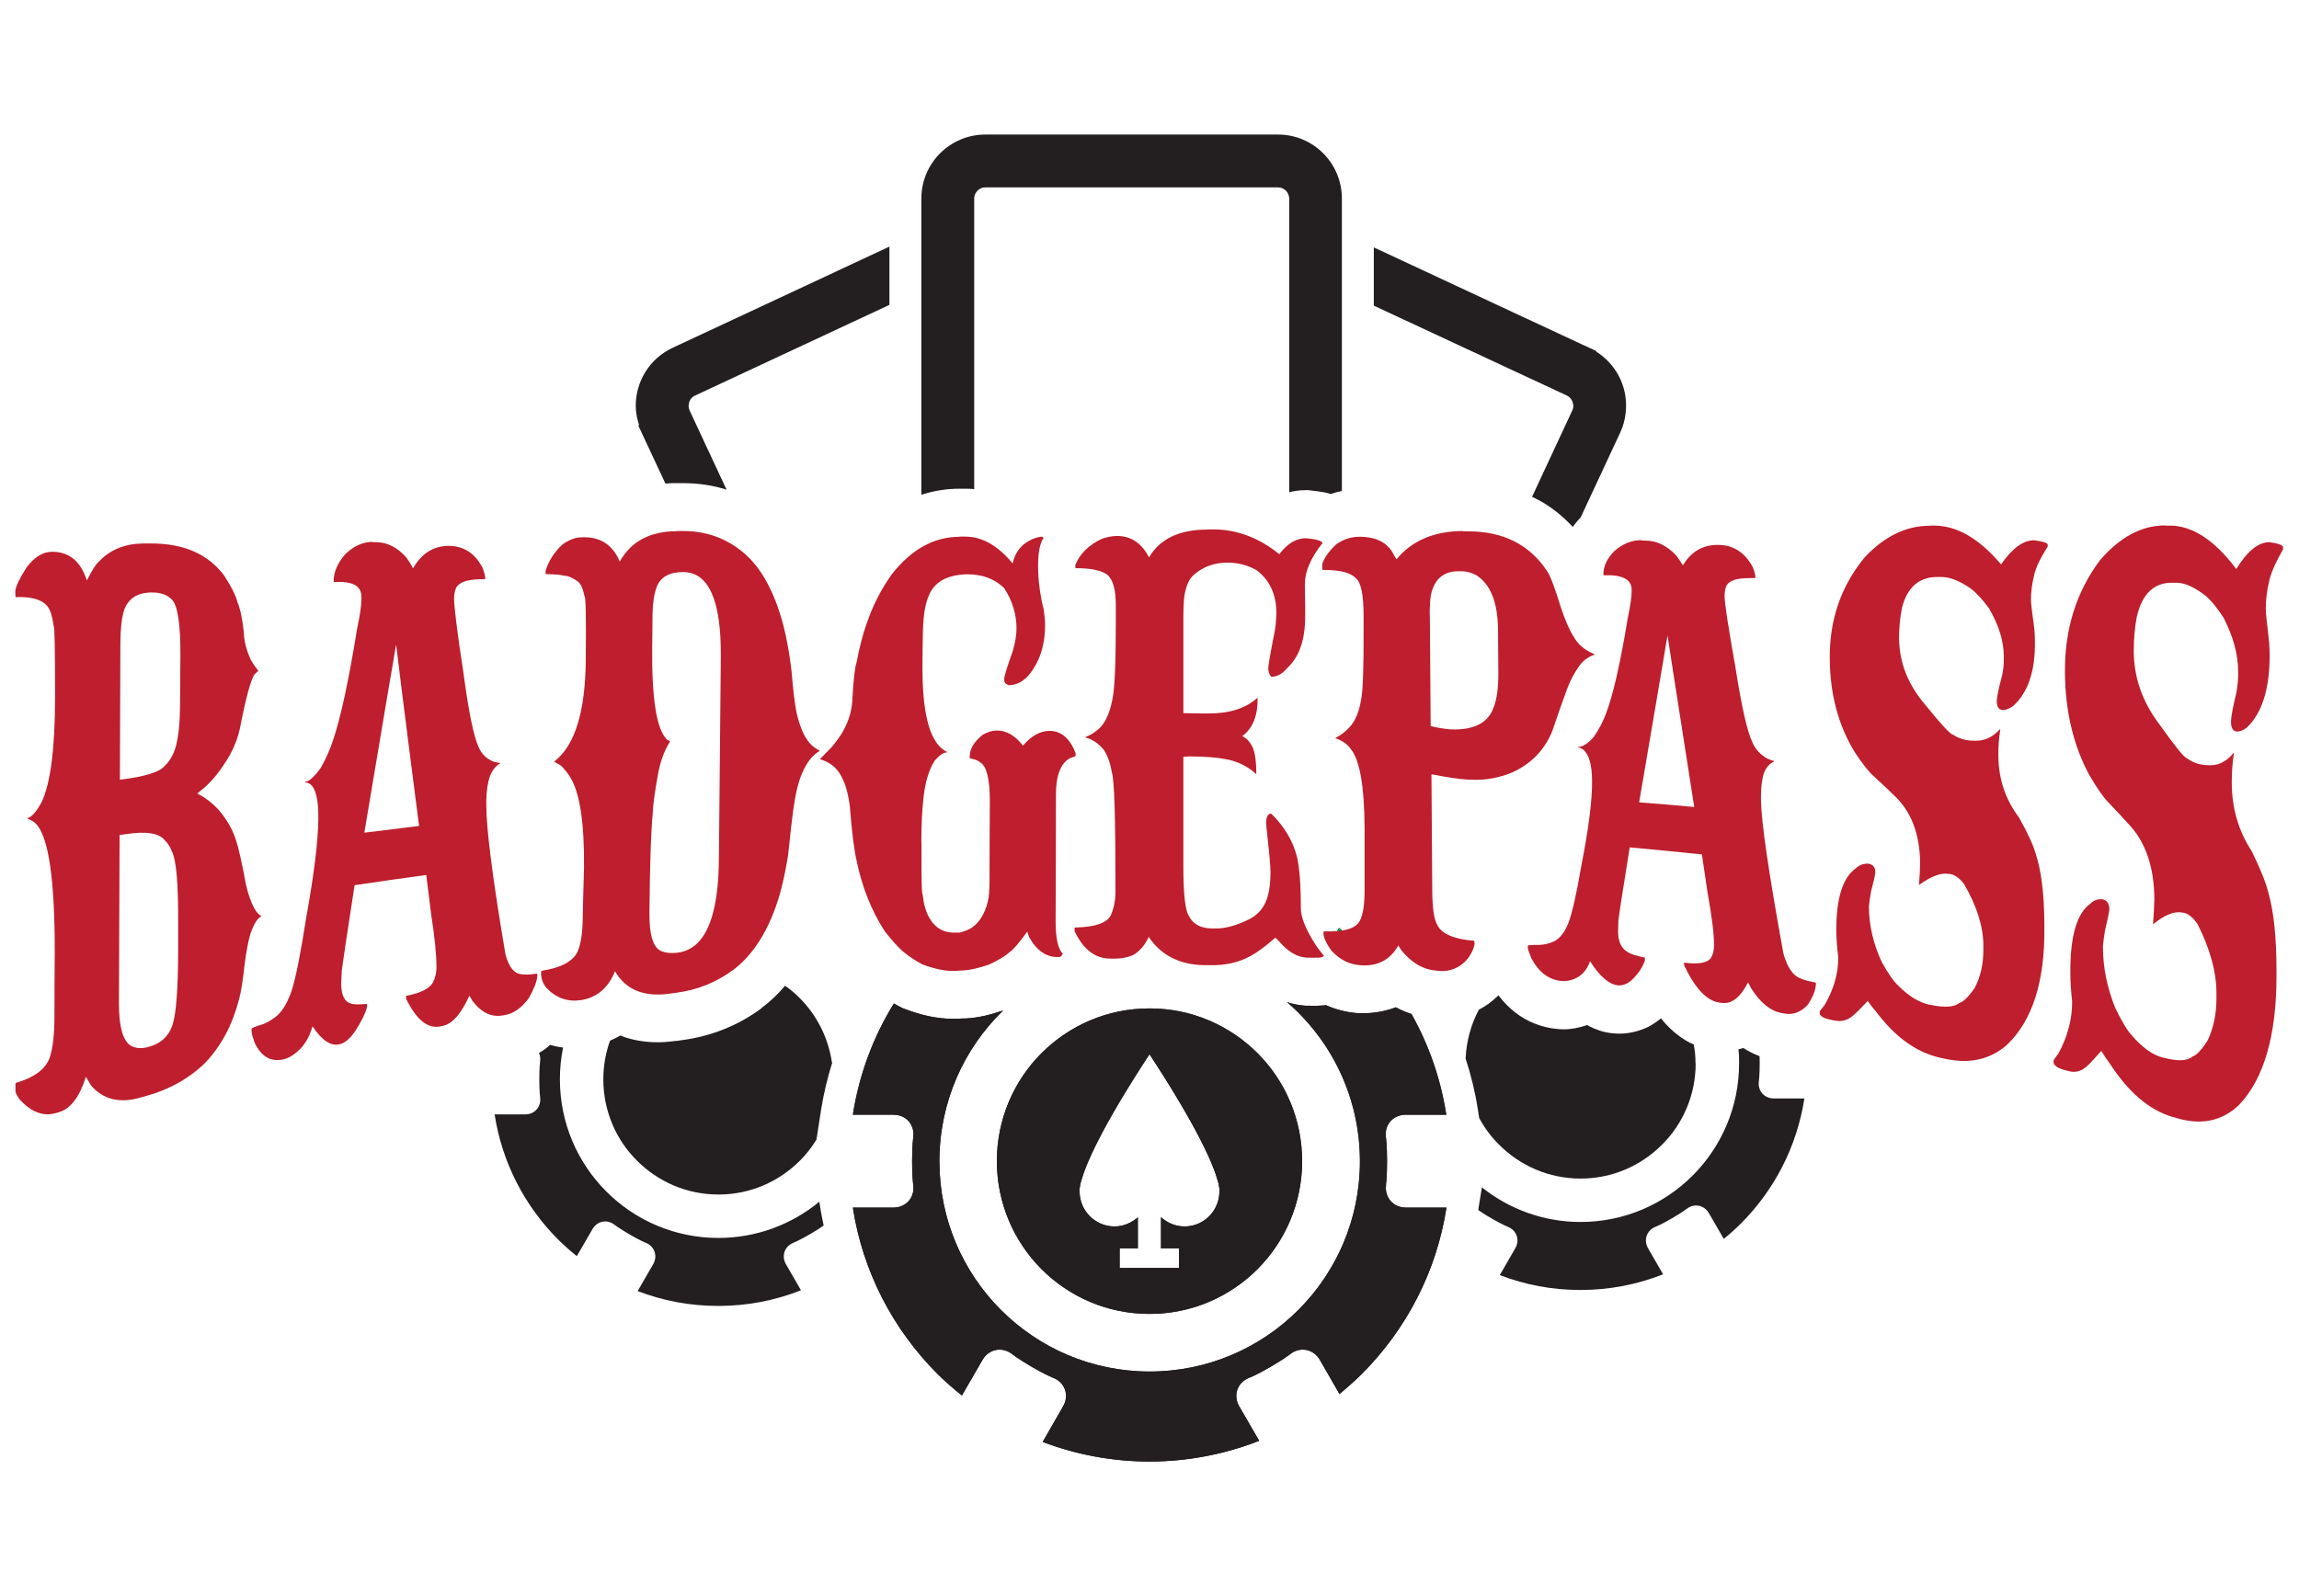 <?xml version="1.0" encoding="UTF-8"?> <svg xmlns="http://www.w3.org/2000/svg" id="Layer_1" data-name="Layer 1" viewBox="0 0 144 100"><defs><style> .cls-1 { fill: #00a551; } .cls-2 { fill: #be1e2d; } .cls-3 { fill: #231f20; } </style></defs><g><path class="cls-3" d="M113.02,68.82c-.47,3.04-1.9,5.76-3.98,7.84-.34,.34-.7,.66-1.07,.96l-.93-1.61c-.3-.52-.94-.64-1.41-.26,0,0-.28,.22-.94,.6-.65,.38-.99,.51-.99,.51-.56,.22-.77,.83-.47,1.35l.94,1.63c-1.6,.63-3.34,.98-5.17,.98s-3.48-.33-5.06-.93l.97-1.68c.3-.52,.09-1.13-.47-1.35,0,0-.34-.13-.99-.51-.46-.26-.73-.45-.86-.54l.23-1.42c1.69,1.35,3.84,2.17,6.18,2.17,5.49,0,9.93-4.45,9.93-9.94,0-.3,0-.59-.04-.88,.11-.02,.21-.05,.31-.08,.31,.2,.65,.38,1.01,.51,.01,.13,.01,.28,.01,.45,0,.76-.05,1.11-.05,1.11-.09,.6,.33,1.09,.93,1.09h1.92Z"></path><path class="cls-3" d="M106.21,66.62c0,1.99-.8,3.8-2.11,5.1-1.31,1.31-3.1,2.12-5.1,2.12s-3.79-.81-5.1-2.12c-.5-.49-.91-1.05-1.25-1.67l-.08-.52c-.17-1.1-.43-2.18-.77-3.21,.05-1.1,.34-2.14,.83-3.06,.2-.1,.38-.22,.56-.34h.01s.02-.02,.02-.02c.22-.16,.43-.34,.64-.54,.29,.39,.64,.76,1.06,1.08,.72,.57,1.65,.93,2.55,1.02h0c.15,.02,.32,.03,.48,.03,.51,0,1.01-.11,1.47-.27,.04,.03,.07,.05,.11,.07,.41,.21,.88,.38,1.41,.44h.02c.15,.02,.31,.03,.48,.03,.64,0,1.28-.17,1.81-.43,.3-.16,.56-.34,.79-.53,.11,.14,.22,.27,.34,.4,.34,.36,.73,.7,1.2,.98,.16,.1,.33,.19,.51,.26,.08,.38,.11,.78,.11,1.18Z"></path></g><g><path class="cls-3" d="M52.13,66.57c-.3,.96-.54,1.94-.7,2.96l-.29,1.87c-.3,.48-.64,.93-1.04,1.32-1.31,1.31-3.1,2.12-5.1,2.12s-3.79-.81-5.1-2.12c-1.31-1.3-2.11-3.11-2.11-5.1,0-.85,.15-1.67,.42-2.42,.22-.09,.43-.2,.64-.32,.76,.3,1.57,.42,2.33,.42,.37,0,.73-.03,1.09-.08h0c.14,0,.28-.03,.42-.05,1.82-.23,3.56-.92,5.02-2.01h0s.02-.03,.02-.03c.53-.4,1.02-.86,1.44-1.37,.33,.22,.63,.48,.91,.76,1.07,1.07,1.8,2.48,2.03,4.05Z"></path><path class="cls-3" d="M51.43,75.97c.04,.27,.11,.54,.16,.81-.08,.06-.36,.26-.9,.57-.65,.38-.99,.51-.99,.51-.56,.22-.77,.83-.47,1.35l.94,1.63c-1.6,.63-3.34,.98-5.17,.98s-3.48-.33-5.06-.93l.97-1.68c.3-.52,.09-1.13-.47-1.35,0,0-.34-.13-.99-.51-.65-.38-.94-.6-.94-.6-.47-.38-1.1-.26-1.4,.26l-.98,1.69c-.41-.33-.8-.67-1.17-1.04-2.08-2.08-3.51-4.8-3.98-7.84h1.92c.6,0,1.02-.49,.93-1.09,0,0-.05-.35-.05-1.11s.05-1.11,.05-1.11c.03-.2,0-.39-.07-.54,.14-.08,.28-.17,.41-.27,.11-.07,.19-.16,.28-.24,.27,.08,.54,.14,.82,.17-.13,.64-.2,1.31-.2,1.99,0,5.49,4.44,9.94,9.93,9.94,2.4,0,4.61-.86,6.32-2.27l.11,.68Z"></path></g><path class="cls-3" d="M84.99,59.14c-.34,.09-.7,.14-1.07,.14-.22,0-.44-.02-.66-.06l.61-1.07c.39,.32,.76,.64,1.12,.99Z"></path><g><path class="cls-3" d="M101.85,25.42c0,.57-.12,1.15-.37,1.69l-2.48,5.32-.02,.02c-.17,.17-.32,.36-.47,.56-.67-.72-1.45-1.34-2.33-1.78-.07-.04-.14-.07-.22-.1l2.52-5.41c.05-.1,.07-.2,.07-.3l-.05-.24c-.07-.18-.18-.31-.36-.4l-12.09-5.63v-3.65l13.04,6.08,.46,.21,.45,.21-.02,.03c1.19,.75,1.88,2.04,1.87,3.39Z"></path><path class="cls-3" d="M80.05,8.43h-18.33c-2.21,0-4.01,1.79-4.01,4.01V31c.76-.25,1.57-.38,2.38-.38h.37c.19,0,.37,0,.56,.03V12.44c0-.2,.07-.35,.21-.5,.14-.13,.29-.2,.49-.2h18.33c.19,0,.35,.07,.49,.2,.14,.15,.2,.3,.21,.5V30.84c.35-.09,.7-.13,1.06-.13h.15l.14,.02c.28,.03,.54,.06,.82,.11,.14,.03,.28,.06,.44,.11,.22-.08,.45-.14,.69-.19V12.44c0-2.22-1.79-4.01-4-4.01Z"></path><path class="cls-3" d="M43.19,25.71l2.32,4.97c-.87-.28-1.79-.41-2.7-.41h-.45c-.23,0-.45,0-.68,.03l-1.28-2.74-.21-.45h0s-.21-.45-.21-.45l.05-.03c-.13-.4-.21-.8-.21-1.21,0-1.5,.85-2.95,2.31-3.63l13.58-6.34v3.65l-12.17,5.68h-.01c-.18,.09-.29,.22-.36,.4l-.04,.24c0,.1,.02,.2,.06,.29Z"></path></g><g><path class="cls-3" d="M78.77,65.99c-1.74-1.74-4.12-2.81-6.77-2.81s-5.03,1.07-6.77,2.81c-1.72,1.72-2.79,4.12-2.79,6.76s1.07,5.03,2.79,6.76c1.74,1.74,4.12,2.81,6.77,2.81s5.03-1.07,6.77-2.81c1.72-1.73,2.79-4.12,2.79-6.76s-1.07-5.04-2.79-6.76Zm-2.39,8.65c0,1.22-.98,2.2-2.18,2.2-.58,0-1.09-.23-1.48-.58v1.95h1.13v1.23h-3.72v-1.23h1.14v-1.94c-.39,.34-.9,.57-1.46,.57-1.21,0-2.19-.98-2.19-2.2,0,0-.03-.09,.03-.33,0-.11,.03-.21,.07-.31,.26-.97,1.18-3.22,4.28-7.95,3.1,4.73,4.02,6.98,4.28,7.95,.04,.1,.06,.2,.07,.31,.06,.24,.03,.33,.03,.33Zm10.43-.42s.07-.47,.07-1.47-.07-1.47-.07-1.47c-.12-.8,.44-1.44,1.24-1.44h2.54c-.35-2.26-1.1-4.39-2.18-6.31-.34-.11-.67-.25-.98-.42-.66,.25-1.35,.37-1.99,.37-.13,0-.24,0-.35,0h0c-.68-.04-1.38-.21-2.03-.5-.18,.02-.33,.02-.47,.03-.12,0-.2,.01-.27,.01-.12,0-.22-.01-.34-.01h-.22c-.39-.03-.78-.1-1.14-.22,2.79,2.41,4.56,5.98,4.56,9.97,0,7.27-5.89,13.17-13.17,13.17s-13.17-5.9-13.17-13.17c0-3.71,1.53-7.06,3.99-9.45-.78,.26-1.48,.45-2.33,.5-.18,0-.35,0-.49,.02h-.03c-.1,0-.2,0-.3,0-1.05,0-2.01-.24-2.97-.6l-.16-.06-.16-.08c-.13-.07-.27-.14-.4-.22-1.29,2.09-2.18,4.45-2.57,6.97h2.54c.8,0,1.36,.64,1.24,1.44,0,0-.07,.47-.07,1.47s.07,1.47,.07,1.47c.12,.79-.44,1.44-1.24,1.44h-2.54c.62,4.03,2.53,7.64,5.28,10.4,.49,.49,1.01,.94,1.55,1.37l1.29-2.23c.4-.69,1.24-.85,1.87-.35,0,0,.38,.3,1.24,.8,.86,.5,1.31,.67,1.31,.67,.75,.29,1.03,1.1,.63,1.79l-1.28,2.23c2.08,.79,4.34,1.23,6.7,1.23s4.73-.46,6.86-1.3l-1.25-2.16c-.4-.69-.12-1.5,.63-1.79,0,0,.45-.17,1.31-.67,.86-.5,1.24-.8,1.24-.8,.62-.5,1.47-.34,1.87,.35l1.23,2.14c.49-.41,.97-.83,1.42-1.28,2.75-2.76,4.66-6.37,5.28-10.4h-2.54c-.8,0-1.36-.65-1.24-1.44Zm-2.94-16.07l-.61,1.07c.22,.04,.44,.06,.66,.06,.37,0,.73-.05,1.07-.14-.36-.35-.73-.67-1.12-.99Z"></path><g><path class="cls-3" d="M86.81,74.22s.07-.47,.07-1.47-.07-1.47-.07-1.47c-.12-.8,.44-1.44,1.24-1.44h2.54c-.35-2.26-1.1-4.39-2.18-6.31-.34-.11-.67-.25-.98-.42-.66,.25-1.35,.37-1.99,.37-.13,0-.24,0-.35,0h0c-.68-.04-1.38-.21-2.03-.5-.18,.02-.33,.02-.47,.03-.12,0-.2,.01-.27,.01-.12,0-.22-.01-.34-.01h-.22c-.39-.03-.78-.1-1.14-.22,2.79,2.41,4.56,5.98,4.56,9.97,0,7.27-5.89,13.17-13.17,13.17s-13.17-5.9-13.17-13.17c0-3.71,1.53-7.06,3.99-9.45-.78,.26-1.48,.45-2.33,.5-.18,0-.35,0-.49,.02h-.03c-.1,0-.2,0-.3,0-1.05,0-2.01-.24-2.97-.6l-.16-.06-.16-.08c-.13-.07-.27-.14-.4-.22-1.29,2.09-2.18,4.45-2.57,6.97h2.54c.8,0,1.36,.64,1.24,1.44,0,0-.07,.47-.07,1.47s.07,1.47,.07,1.47c.12,.79-.44,1.44-1.24,1.44h-2.54c.62,4.03,2.53,7.64,5.28,10.4,.49,.49,1.01,.94,1.55,1.37l1.29-2.23c.4-.69,1.24-.85,1.87-.35,0,0,.38,.3,1.24,.8,.86,.5,1.31,.67,1.31,.67,.75,.29,1.03,1.1,.63,1.79l-1.28,2.23c2.08,.79,4.34,1.23,6.7,1.23s4.73-.46,6.86-1.3l-1.25-2.16c-.4-.69-.12-1.5,.63-1.79,0,0,.45-.17,1.31-.67,.86-.5,1.24-.8,1.24-.8,.62-.5,1.47-.34,1.87,.35l1.23,2.14c.49-.41,.97-.83,1.42-1.28,2.75-2.76,4.66-6.37,5.28-10.4h-2.54c-.8,0-1.36-.65-1.24-1.44Zm-2.94-16.07l-.61,1.07c.22,.04,.44,.06,.66,.06,.37,0,.73-.05,1.07-.14-.36-.35-.73-.67-1.12-.99Z"></path><path class="cls-3" d="M78.77,65.99c-1.74-1.74-4.12-2.81-6.77-2.81s-5.03,1.07-6.77,2.81c-1.72,1.72-2.79,4.12-2.79,6.76s1.07,5.03,2.79,6.76c1.74,1.74,4.12,2.81,6.77,2.81s5.03-1.07,6.77-2.81c1.72-1.73,2.79-4.12,2.79-6.76s-1.07-5.04-2.79-6.76Zm-2.39,8.65c0,1.22-.98,2.2-2.18,2.2-.58,0-1.09-.23-1.48-.58v1.95h1.13v1.23h-3.72v-1.23h1.14v-1.94c-.39,.34-.9,.57-1.46,.57-1.21,0-2.19-.98-2.19-2.2,0,0-.03-.09,.03-.33,0-.11,.03-.21,.07-.31,.26-.97,1.18-3.22,4.28-7.95,3.1,4.73,4.02,6.98,4.28,7.95,.04,.1,.06,.2,.07,.31,.06,.24,.03,.33,.03,.33Z"></path></g></g><path class="cls-1" d="M83.87,58.15l-.61,1.07c.22,.04,.44,.06,.66,.06,.37,0,.73-.05,1.07-.14-.36-.35-.73-.67-1.12-.99Z"></path><g><path class="cls-2" d="M9.02,34.05c.13,0,.25,0,.38,0,2.08-.02,3.62,.66,4.62,1.98,.46,.71,.75,1.27,.85,1.69,.17,.4,.31,1.02,.4,1.87,.01,.56,.16,1.15,.45,1.77,.12,.21,.27,.43,.46,.67-.08,.07-.16,.15-.24,.22-.23,.34-.54,1.47-.92,3.42-.12,.54-.32,1.08-.62,1.63-.55,.95-1.13,1.67-1.72,2.15-.18,.13-.28,.22-.31,.28,.44,.21,.89,.55,1.33,1.01,.51,.61,.87,1.23,1.08,1.89,.17,.52,.38,1.46,.63,2.81,.14,.61,.32,1.11,.53,1.49,.16,.27,.3,.41,.41,.44v.05c-.23,.12-.45,.47-.66,1.07-.15,.52-.27,1.15-.36,1.88-.12,1.06-.23,1.8-.35,2.21-.41,1.61-1.11,2.93-2.1,3.98-1,.99-2.27,1.71-3.81,2.13-.11,.03-.22,.06-.33,.09-1.25,.35-2.26,.11-3.03-.76-.11-.19-.22-.37-.33-.56-.39,1.26-.95,2-1.68,2.22l-.18,.05c-.79,.24-1.56-.04-2.3-.86-.16-.23-.25-.4-.25-.5v-.47l.04-.06c1.17-.34,1.87-.88,2.12-1.62,.18-.58,.28-1.41,.28-2.5,0-1.37,.01-2.74,.02-4.11,0-4.51-.38-7.17-1.18-8-.11-.12-.28-.22-.51-.31v-.05c.26-.07,.55-.41,.87-1,.56-1.19,.84-3.39,.84-6.61,0-2.92-.03-4.38-.08-4.38-.09-.64-.22-1.06-.39-1.26-.33-.43-1-.63-2.01-.59v-.05c-.01-.11-.01-.23-.01-.34,.03-.28,.25-.75,.67-1.42,.49-.68,1.03-1.02,1.61-1.03,1.08-.01,1.82,.59,2.2,1.8,.32-.64,.58-1.05,.79-1.22,.7-.73,1.62-1.09,2.75-1.1Zm-1.48,6.26c-.01,2.85-.02,5.69-.03,8.54h.01c1.54-.19,2.47-.47,2.78-.85,.31-.28,.54-.67,.7-1.18,.18-.64,.27-1.54,.28-2.69,0-1,.01-2,.02-3,.01-1.98-.16-3.17-.52-3.55-.31-.33-.76-.48-1.37-.46-.84,.03-1.38,.4-1.64,1.11-.15,.52-.23,1.21-.23,2.08Zm-.05,12.02c-.01,3.52-.03,7.04-.04,10.56,0,1.42,.24,2.29,.73,2.62,.3,.17,.65,.2,1.06,.1,.84-.21,1.37-.71,1.59-1.48,.21-.71,.32-2.21,.33-4.51,0-.59,0-1.18,0-1.78,.01-2.41-.11-3.9-.38-4.47-.13-.32-.27-.55-.44-.7-.33-.46-1.15-.61-2.45-.41-.14,.02-.28,.04-.42,.06Z"></path><path class="cls-2" d="M23.33,33.97c.08,0,.15,0,.22,0,.7,0,1.34,.32,1.91,.97,.14,.19,.28,.41,.41,.67,.53-.93,1.27-1.4,2.22-1.41,.95,0,1.66,.46,2.14,1.38,.11,.31,.16,.51,.16,.61v.06s-.03,.04-.03,.04c-.1,0-.21,0-.31,0-.82,.02-1.32,.2-1.49,.56-.08,.19-.12,.41-.12,.66,0,.48,.19,2.05,.59,4.66,.33,2.47,.65,4.02,.96,4.66,.18,.42,.49,.72,.93,.89,.19,.05,.33,.08,.4,.07v.04c-.26,.15-.47,.4-.62,.77-.15,.42-.23,.93-.24,1.54,0,.1,0,.2,0,.29-.01,1.39,.38,4.54,1.2,9.36,.17,.63,.41,1.02,.73,1.18,.26,.11,.68,.12,1.26,.03v.04s.01,.08,.01,.08c-.02,.35-.2,.81-.53,1.41-.45,.61-.94,.96-1.48,1.06l-.17,.03c-.71,.12-1.34-.18-1.9-.93-.06-.1-.12-.21-.18-.31-.51,1.14-1.07,1.78-1.69,1.9l-.15,.03c-.77,.15-1.48-.42-2.12-1.73v-.08s-.01-.06-.01-.06l.02-.05c.9-.17,1.46-.45,1.68-.86,.13-.27,.2-.56,.21-.89v-.02c0-.76-.1-1.86-.33-3.31-.1-.83-.21-1.66-.31-2.49-1.5,.2-2.99,.42-4.49,.64-.48,3.12-.75,4.91-.8,5.33-.02,.51-.04,.78-.04,.81,0,.73,.2,1.16,.61,1.28,.17,.06,.5,.06,1.01,.02,0,.07,0,.13,0,.2-.12,.44-.37,.92-.72,1.47-.33,.5-.67,.79-1.02,.86-.54,.12-1.09-.25-1.67-1.12h-.01c-.19,.68-.51,1.21-.96,1.59-.29,.25-.57,.41-.85,.47-.78,.18-1.38-.15-1.8-1.02-.13-.35-.2-.59-.2-.72,0-.06,0-.12,0-.19,0-.03,.25-.13,.74-.28,.31-.13,.6-.31,.86-.53,.37-.33,.68-.87,.93-1.63,.25-.81,.54-2.27,.87-4.38,.51-2.83,.77-4.92,.78-6.32,.01-1.19-.16-1.91-.51-2.17-.11-.08-.22-.11-.32-.1v-.05s.01,0,.01,0c.26-.03,.58-.32,.97-.87,.34-.6,.6-1.19,.78-1.76,.47-1.38,.97-3.71,1.5-6.96,.18-.85,.27-1.47,.27-1.87v-.11c0-.46-.23-.75-.69-.87-.21-.05-.4-.08-.57-.08-.16,0-.32,0-.47,.01v-.04s-.01-.02-.01-.02c0-.57,.24-1.12,.71-1.67,.53-.53,1.12-.79,1.74-.79Zm1.47,6.47c-.08,.48-.74,4.3-1.98,11.73,1.14-.14,2.29-.28,3.43-.42-.96-7.42-1.43-11.26-1.43-11.31h-.01Z"></path><path class="cls-2" d="M42.37,33.27h.43c1.43,0,2.68,.45,3.75,1.34,1.12,.93,1.96,2.46,2.52,4.58,.22,.87,.39,1.82,.51,2.86,.09,1.15,.2,2.02,.31,2.59,.24,1.04,.58,1.75,1.02,2.11,.22,.17,.36,.25,.41,.25v.06c-.43,.25-.8,.72-1.09,1.41-.24,.56-.42,1.34-.55,2.32-.06,.43-.17,1.36-.32,2.81-.14,.87-.31,1.69-.53,2.47-.63,2.13-1.59,3.69-2.88,4.68-1.07,.79-2.27,1.28-3.61,1.45-.14,.02-.29,.04-.43,.06-1.59,.21-2.72-.25-3.39-1.41-.42,1.05-1.13,1.65-2.13,1.81-.82,.12-1.54-.12-2.15-.75-.24-.28-.36-.61-.35-1l.04-.09c1.19-.18,1.93-.57,2.24-1.18,.21-.48,.32-1.18,.33-2.1,0-.38,.03-1.43,.08-3.14,.03-2.88-.27-4.79-.89-5.75-.3-.45-.55-.72-.75-.8-.14-.07-.21-.11-.21-.13v-.02c1.27-.99,1.92-3.07,1.96-6.26,.03-2.73,0-4.09-.08-4.09-.09-.45-.22-.75-.4-.91-.36-.25-.66-.38-.9-.37-.1-.05-.48-.09-1.13-.1v-.04s-.01-.17-.01-.17c.19-.61,.54-1.16,1.05-1.64,.41-.3,.83-.46,1.25-.46h.13c1.05,0,1.79,.51,2.22,1.52,.71-1.27,1.91-1.9,3.59-1.9Zm-1.5,5.25c0,.67-.01,1.34-.02,2.02-.03,3.22,.27,5.15,.92,5.79,.11,.07,.18,.11,.19,.11v.04c-.33,.51-.58,1.16-.73,1.94-.23,1.25-.34,2.12-.35,2.6-.1,1-.17,2.99-.2,5.96,0,.09,0,.19,0,.28-.01,1.24,.2,2,.64,2.28,.28,.15,.65,.2,1.11,.15,1.35-.16,2.17-1.41,2.47-3.76,.08-.57,.12-1.28,.13-2.13,.04-4.21,.08-8.43,.12-12.64,.03-3.56-.76-5.34-2.4-5.32-.84,.01-1.38,.32-1.62,.94-.16,.44-.25,1.03-.26,1.76Z"></path><path class="cls-2" d="M60.09,33.62c.12,0,.24,0,.37,0,1.05,0,2.04,.56,2.96,1.67h.01c.11-.5,.35-.9,.7-1.19,.38-.29,.77-.45,1.15-.48l.08,.07v.02c-.22,.32-.34,.9-.34,1.73,0,.88,.12,1.81,.36,2.79,.05,.36,.08,.68,.08,.95,0,1.23-.33,2.25-.99,3.08-.37,.44-.79,.66-1.28,.67-.2-.06-.29-.17-.29-.35v-.06c0-.15,.18-.73,.54-1.74,.15-.54,.23-1,.23-1.4,0-.88-.25-1.72-.77-2.53-.59-.58-1.36-.87-2.32-.87-1.29,.03-2.1,.5-2.43,1.41-.23,.52-.34,1.36-.35,2.53-.01,.35-.02,.94-.02,1.77-.02,2.86,.41,4.62,1.29,5.27,.14,.1,.22,.14,.24,.14v.04c-.21,0-.46,.17-.76,.51-.36,.56-.59,1.32-.7,2.26-.09,.82-.14,1.73-.14,2.72,0,.14,.01,.26,.01,.36-.01,2.03,.01,3.05,.07,3.05,.07,.62,.21,1.12,.43,1.48,.37,.65,.94,.95,1.69,.91h.07s.13,0,.13,0c.31-.08,.57-.18,.78-.32,.47-.34,.79-.87,.97-1.57,.08-.3,.12-.74,.12-1.31,0-1.68,.01-3.36,.02-5.04,0-1.38-.2-2.19-.61-2.43-.11-.11-.33-.19-.65-.25v-.11c0-.49,.28-.94,.82-1.37,.3-.17,.59-.26,.87-.26,.59-.01,1.14,.3,1.64,.94h.01c.52-.61,1.07-.91,1.65-.92,.73,0,1.28,.46,1.64,1.39,0,.06,0,.12,0,.19,0,.01-.12,.06-.35,.13-.58,.32-.88,1.08-.88,2.28,0,2.65-.01,5.29-.02,7.94,0,1.07,.15,1.74,.45,2.03-.08,.14-.14,.21-.2,.21h-.09c-.74,.02-1.35-.4-1.82-1.25-.07-.18-.11-.3-.11-.35-.52,.72-.89,1.15-1.11,1.29-.26,.25-.69,.5-1.28,.78-.67,.23-1.21,.35-1.61,.37-.17,0-.34,.02-.51,.03-.58,.03-1.27-.11-2.07-.41-.39-.2-.81-.48-1.24-.83-.28-.25-.64-.65-1.09-1.21-.86-1.32-1.45-2.81-1.79-4.48-.14-.59-.29-1.72-.42-3.4-.12-.89-.33-1.57-.63-2.03-.26-.43-.67-.73-1.23-.9v-.02c.25-.25,.49-.51,.74-.76,.35-.42,.6-.78,.75-1.08,.3-.56,.47-1.13,.52-1.73,.07-1.34,.16-2.16,.27-2.46,.18-.96,.39-1.76,.62-2.41,.38-1.13,.91-2.18,1.59-3.13,1.23-1.57,2.65-2.35,4.25-2.35Z"></path><path class="cls-2" d="M75.64,33.17h.36c1.46,0,2.84,.51,4.13,1.55,.51-.67,1.07-1,1.67-1,.64,.06,.99,.16,1.04,.3-.74,.93-1.11,1.79-1.11,2.58,.01,.57,.02,1.04,.02,1.4,0,.09,0,.19,0,.28v.09s0,.09,0,.09v.17c0,1.46-.37,2.53-1.12,3.22-.31,.37-.63,.55-.98,.55h-.03c-.12-.14-.18-.32-.18-.54,0-.17,.13-.94,.4-2.29,.06-.3,.09-.68,.11-1.13,0-1.19-.42-2.1-1.25-2.72-.55-.31-1.16-.47-1.82-.47-.81,0-1.51,.25-2.1,.76-.26,.22-.45,.6-.56,1.13-.06,.26-.1,.79-.1,1.59,0,1.98,0,3.97,0,5.95,.47,.01,.84,.02,1.11,.02,.16,0,.32,0,.48,0,1.31,0,2.33-.32,3.06-.99v.02c.02,1.12-.31,1.91-.96,2.39,.28,.13,.51,.38,.68,.77,.13,.35,.2,.87,.2,1.57v.02h-.03c-.54-.49-1.18-.8-1.92-.92-.47-.1-1.21-.16-2.24-.17-.11,.01-.24,.02-.38,.02,0,2.29,0,4.57,0,6.86,0,1.74,.12,2.78,.34,3.1,.25,.52,.73,.79,1.44,.8,.09,0,.19,0,.28,0,.6,0,1.31-.19,2.13-.61,.53-.29,.89-.73,1.08-1.35,.13-.44,.19-.96,.19-1.56,0-.41-.09-1.34-.25-2.78-.01-.15-.01-.25-.02-.32,0-.38,.11-.58,.32-.57,.8,.79,1.34,1.68,1.6,2.67,.16,.65,.25,1.74,.25,3.26,0,.55,.29,1.28,.87,2.2,.11,.18,.3,.44,.57,.77-.06,.1-.24,.14-.55,.12,0,.01-.1,.01-.31,0-.07,0-.13,0-.2,0-.6-.03-1.19-.37-1.76-1.04-.07-.07-.14-.14-.21-.21h-.01c-.6,.53-1.11,.9-1.52,1.13-.73,.41-1.58,.61-2.55,.59-.12,0-.24,0-.35,0-1.56-.02-2.73-.61-3.51-1.77-.24,.53-.58,.92-1,1.15-.37,.14-.72,.21-1.06,.21-.11,0-.23,0-.34,0-.94,0-1.69-.56-2.24-1.71v-.07s-.01-.13-.01-.13l.04-.04c1.22-.02,1.97-.27,2.23-.75,.2-.45,.3-.95,.3-1.52,0-4.57-.07-7.06-.23-7.45-.09-.57-.26-1.04-.5-1.41-.34-.41-.72-.66-1.14-.77v-.04c.31-.11,.59-.29,.86-.54,.38-.36,.64-.94,.8-1.73,.15-.61,.23-2.19,.23-4.77,0-.41,0-.82,0-1.22,0-.95-.17-1.58-.52-1.89-.36-.28-1.04-.43-2.01-.42v-.04s-.01-.15-.01-.15c.28-.71,.83-1.25,1.64-1.64,.34-.12,.64-.18,.91-.19h.08c.86,0,1.52,.44,1.99,1.34,.68-1.16,1.9-1.74,3.65-1.74Z"></path><path class="cls-2" d="M91.61,33.29c.11,0,.22,0,.34,0,2.2,0,3.85,.82,4.96,2.5,.2,.29,.48,1.04,.85,2.25,.28,.83,.54,1.43,.79,1.82,.27,.49,.68,.86,1.26,1.1l.06,.02v.04c-.43,.14-.77,.41-1.01,.79-.29,.42-.52,.86-.69,1.32-.26,.69-.57,1.58-.94,2.67-.48,1.18-1.31,2.05-2.52,2.6-.84,.34-1.68,.49-2.52,.45-.09,0-.19,0-.28-.01-.46-.02-1.21-.13-2.25-.33,.02,2.39,.03,4.79,.05,7.18,0,1.17,.11,1.91,.3,2.22,.11,.27,.35,.49,.69,.66,.4,.19,.94,.32,1.64,.37v.04c.02,.07,.02,.14,.02,.21-.15,.55-.43,.97-.85,1.27-.41,.29-.86,.41-1.35,.37-.07,0-.13,0-.2-.02-.82-.06-1.55-.49-2.18-1.27-.12-.18-.19-.29-.19-.31-.51,.9-1.29,1.31-2.32,1.25-.75-.04-1.37-.36-1.89-.94-.28-.4-.44-.72-.48-.98v-.17s.04-.04,.04-.04c1.22,.05,1.96-.16,2.23-.65,.21-.39,.31-1.05,.3-2,0-.5,0-1.8,0-3.89-.01-2.54-.3-4.16-.84-4.85-.2-.31-.52-.54-.96-.7h-.01v-.04c.38-.18,.72-.46,1.02-.84,.28-.39,.47-.9,.57-1.53,.12-.52,.17-2.01,.16-4.47,0-.27,0-.54,0-.81,0-1.29-.16-2.06-.46-2.32-.31-.35-.95-.53-1.92-.54-.06,0-.12,0-.18,0l-.03-.04c0-.11,0-.22,0-.34,.13-.39,.42-.8,.88-1.23,.44-.31,.92-.47,1.45-.47,1.07,0,1.79,.38,2.16,1.14,.05,.09,.1,.18,.16,.27,.98-1.18,2.38-1.77,4.2-1.77Zm-2.05,5.26c.02,2.3,.03,4.61,.05,6.91,0,.05,.33,.12,.97,.21,.04,0,.13,.01,.29,.03,1.44,.05,2.34-.4,2.68-1.37,.21-.52,.31-1.25,.3-2.2,0-.88-.02-1.77-.02-2.66-.01-1.72-.47-2.87-1.37-3.44-.32-.16-.62-.24-.9-.24-.07,0-.15,0-.22,0-.86,0-1.42,.43-1.67,1.3-.08,.26-.12,.75-.12,1.46Z"></path><path class="cls-2" d="M102.84,33.87h.22c.7,0,1.34,.31,1.92,.92,.14,.18,.29,.39,.43,.63,.51-.85,1.24-1.29,2.2-1.28,.95,0,1.67,.46,2.17,1.38,.12,.3,.17,.51,.17,.6v.06l-.03,.04c-.1,0-.21,0-.31,0-.82-.01-1.31,.15-1.48,.49-.07,.18-.11,.39-.11,.63,0,.46,.24,1.97,.69,4.53,.38,2.42,.73,3.98,1.06,4.65,.19,.44,.51,.78,.95,1.02,.2,.08,.33,.13,.4,.14v.04c-.26,.1-.46,.32-.61,.65-.14,.39-.21,.88-.21,1.47,0,.1,0,.19,0,.29,.02,1.37,.48,4.53,1.4,9.58,.18,.68,.44,1.15,.76,1.41,.26,.2,.68,.34,1.26,.44l.02,.04v.08c-.02,.35-.18,.77-.5,1.26-.43,.47-.92,.66-1.46,.56l-.17-.03c-.71-.12-1.35-.64-1.93-1.56-.06-.12-.12-.24-.19-.36-.48,.95-1.04,1.38-1.67,1.28l-.15-.02c-.78-.12-1.5-.9-2.18-2.32v-.08s-.02-.06-.02-.06l.02-.04c.91,.12,1.46,.02,1.68-.3,.13-.21,.19-.48,.19-.79v-.02c0-.72-.14-1.8-.4-3.24-.12-.81-.24-1.62-.36-2.43-1.51-.16-3.01-.3-4.52-.44-.43,2.68-.67,4.2-.71,4.56-.01,.45-.02,.68-.02,.71,0,.65,.22,1.09,.65,1.32,.17,.1,.51,.21,1.03,.32v.18c-.12,.36-.35,.73-.7,1.1-.32,.34-.66,.49-1.02,.45-.54-.07-1.12-.57-1.71-1.5h-.01c-.18,.53-.5,.89-.95,1.09-.29,.12-.58,.17-.86,.14-.79-.09-1.41-.56-1.86-1.42-.14-.34-.22-.55-.22-.66v-.15s.25-.04,.74-.03c.32-.02,.61-.09,.87-.21,.37-.17,.68-.55,.92-1.14,.24-.63,.51-1.81,.81-3.56,.46-2.34,.69-4.12,.68-5.34,0-1.04-.2-1.7-.55-1.98-.11-.09-.22-.13-.32-.14v-.04s.01,0,.01,0c.26,.01,.58-.19,.96-.61,.33-.48,.58-.96,.76-1.44,.45-1.16,.91-3.17,1.38-6.04,.16-.75,.24-1.31,.24-1.66v-.1c0-.41-.24-.68-.71-.81-.22-.06-.41-.08-.58-.09-.16,0-.32,0-.47,0v-.04s-.01-.02-.01-.02c0-.5,.22-.98,.69-1.46,.53-.46,1.1-.69,1.73-.68Zm1.6,5.97c-.07,.42-.66,3.95-1.77,10.43,1.15,.09,2.3,.18,3.45,.29-1.11-7.14-1.67-10.66-1.67-10.72h-.02Z"></path><path class="cls-2" d="M120.87,32.93h.28c1.4,0,2.8,.79,4.19,2.43,.69-1,1.38-1.52,2.08-1.51,.51,.07,.79,.15,.84,.26v.14c-.48,.75-.76,1.35-.85,1.79-.13,.52-.2,1.03-.2,1.54,0,.22,.08,.84,.22,1.88,.02,.28,.03,.53,.03,.76,.02,1.86-.45,3.22-1.4,4.04-.25,.16-.46,.24-.64,.22-.23-.02-.35-.2-.35-.55,0-.24,.11-.79,.34-1.63,.07-.37,.11-.7,.1-.97,0-.07,0-.14,0-.21,0-.96-.32-1.97-.93-3.01-.43-.59-.82-1-1.16-1.25-.68-.47-1.28-.7-1.78-.71-.08,0-.17,0-.25,0-1.17-.02-1.93,.63-2.26,1.94-.12,.61-.18,1.24-.18,1.91,.02,1.54,.57,2.92,1.67,4.19,.96,1.19,1.53,1.81,1.71,1.84,.3,.2,.66,.33,1.09,.37h.1c.68,.07,1.26-.17,1.75-.71h.02v.02c-.09,.57-.13,1.1-.12,1.6v.05c.01,1.45,.44,2.72,1.28,3.84,.56,.99,.92,1.77,1.07,2.33,.34,1.03,.52,2.48,.53,4.34,0,.1,0,.2,0,.3,.03,3.32-.75,5.78-2.34,7.29-1.07,.94-2.37,1.21-3.9,.87-.09-.02-.19-.04-.28-.06-1.5-.33-2.84-1.31-4.02-2.89-.13-.14-.31-.36-.52-.66h-.01c-.43,.46-.75,.78-.96,.95-.32,.25-.66,.34-1.03,.28-.08-.01-.16-.03-.24-.04-.46-.09-.72-.22-.77-.39v-.15s.1-.16,.3-.39c.58-.99,.87-2,.86-3.01-.07-.56-.11-1.09-.12-1.59-.02-2.09,.4-3.42,1.25-4,.2-.19,.45-.28,.74-.27,.3,.04,.45,.22,.45,.53v.02c0,.13-.09,.53-.27,1.21-.07,.41-.11,.71-.13,.93,.01,1.19,.28,2.34,.8,3.46,.43,.78,.79,1.28,1.06,1.51,.65,.66,1.31,1.05,1.98,1.19h.03c.88,.18,1.48,.14,1.8-.12,.26-.08,.57-.39,.95-.93,.37-.7,.55-1.5,.55-2.39,0-.11,0-.21,0-.32-.01-1.17-.42-2.46-1.22-3.83-.29-.37-.59-.58-.9-.62h-.07c-.49-.08-1.1,.16-1.83,.69h-.01v-.02c.04-.49,.06-.94,.07-1.35-.02-1.86-.59-3.31-1.71-4.31-.19-.19-.59-.58-1.21-1.14-.31-.27-.71-.79-1.2-1.53-1-1.66-1.52-3.57-1.54-5.79-.03-2.47,.7-4.58,2.2-6.4,1.22-1.29,2.57-1.96,4.05-1.96Z"></path><path class="cls-2" d="M135.62,32.93h.28c1.4,0,2.79,.88,4.17,2.72,.69-1.12,1.39-1.69,2.09-1.68,.51,.07,.79,.17,.84,.29v.16c-.48,.84-.77,1.51-.87,2-.14,.58-.21,1.15-.21,1.72,0,.24,.07,.94,.21,2.1,.02,.31,.03,.6,.03,.85,0,2.08-.48,3.6-1.43,4.5-.25,.18-.46,.26-.64,.24-.23-.02-.35-.23-.35-.62,0-.27,.11-.87,.34-1.82,.07-.42,.11-.78,.11-1.08v-.23c0-1.07-.31-2.2-.91-3.37-.43-.66-.81-1.12-1.15-1.4-.68-.52-1.27-.79-1.78-.8-.08,0-.17,0-.25,0-1.17-.03-1.93,.69-2.26,2.14-.13,.67-.19,1.38-.19,2.12,0,1.71,.56,3.25,1.65,4.67,.95,1.33,1.51,2.04,1.69,2.07,.3,.23,.66,.37,1.08,.42h.1c.68,.09,1.26-.16,1.74-.77h.01v.03c-.09,.63-.13,1.23-.13,1.78v.05c0,1.62,.42,3.04,1.25,4.31,.55,1.12,.9,2,1.05,2.63,.33,1.16,.5,2.79,.5,4.86v.34c0,3.72-.79,6.45-2.36,8.08-1.07,1.01-2.35,1.26-3.86,.82-.09-.03-.18-.05-.28-.08-1.48-.43-2.8-1.57-3.96-3.38-.13-.16-.3-.41-.51-.75h-.01c-.43,.49-.75,.83-.96,1.01-.32,.26-.66,.35-1.02,.26-.08-.02-.16-.04-.24-.06-.46-.12-.71-.27-.76-.47v-.16s.1-.17,.3-.42c.58-1.07,.87-2.17,.86-3.28-.07-.62-.11-1.21-.11-1.75-.02-2.31,.4-3.76,1.26-4.37,.2-.2,.45-.29,.73-.27,.29,.05,.44,.25,.45,.6v.02c0,.14-.09,.59-.27,1.33-.07,.45-.12,.79-.13,1.02,0,1.32,.27,2.6,.78,3.86,.43,.88,.78,1.45,1.04,1.71,.64,.75,1.29,1.22,1.96,1.39h.03c.87,.23,1.47,.21,1.79-.07,.26-.08,.57-.41,.95-1,.37-.77,.56-1.66,.56-2.64,0-.12,0-.24,0-.35,0-1.31-.4-2.76-1.18-4.31-.29-.42-.58-.66-.89-.72h-.07c-.49-.11-1.1,.14-1.82,.72h-.01v-.03c.04-.54,.07-1.04,.08-1.5,0-2.07-.57-3.69-1.69-4.82-.19-.22-.59-.65-1.2-1.29-.31-.31-.7-.88-1.19-1.71-.99-1.85-1.5-3.97-1.52-6.42-.02-2.73,.71-5.05,2.21-7.05,1.23-1.42,2.58-2.16,4.05-2.16Z"></path></g></svg> 